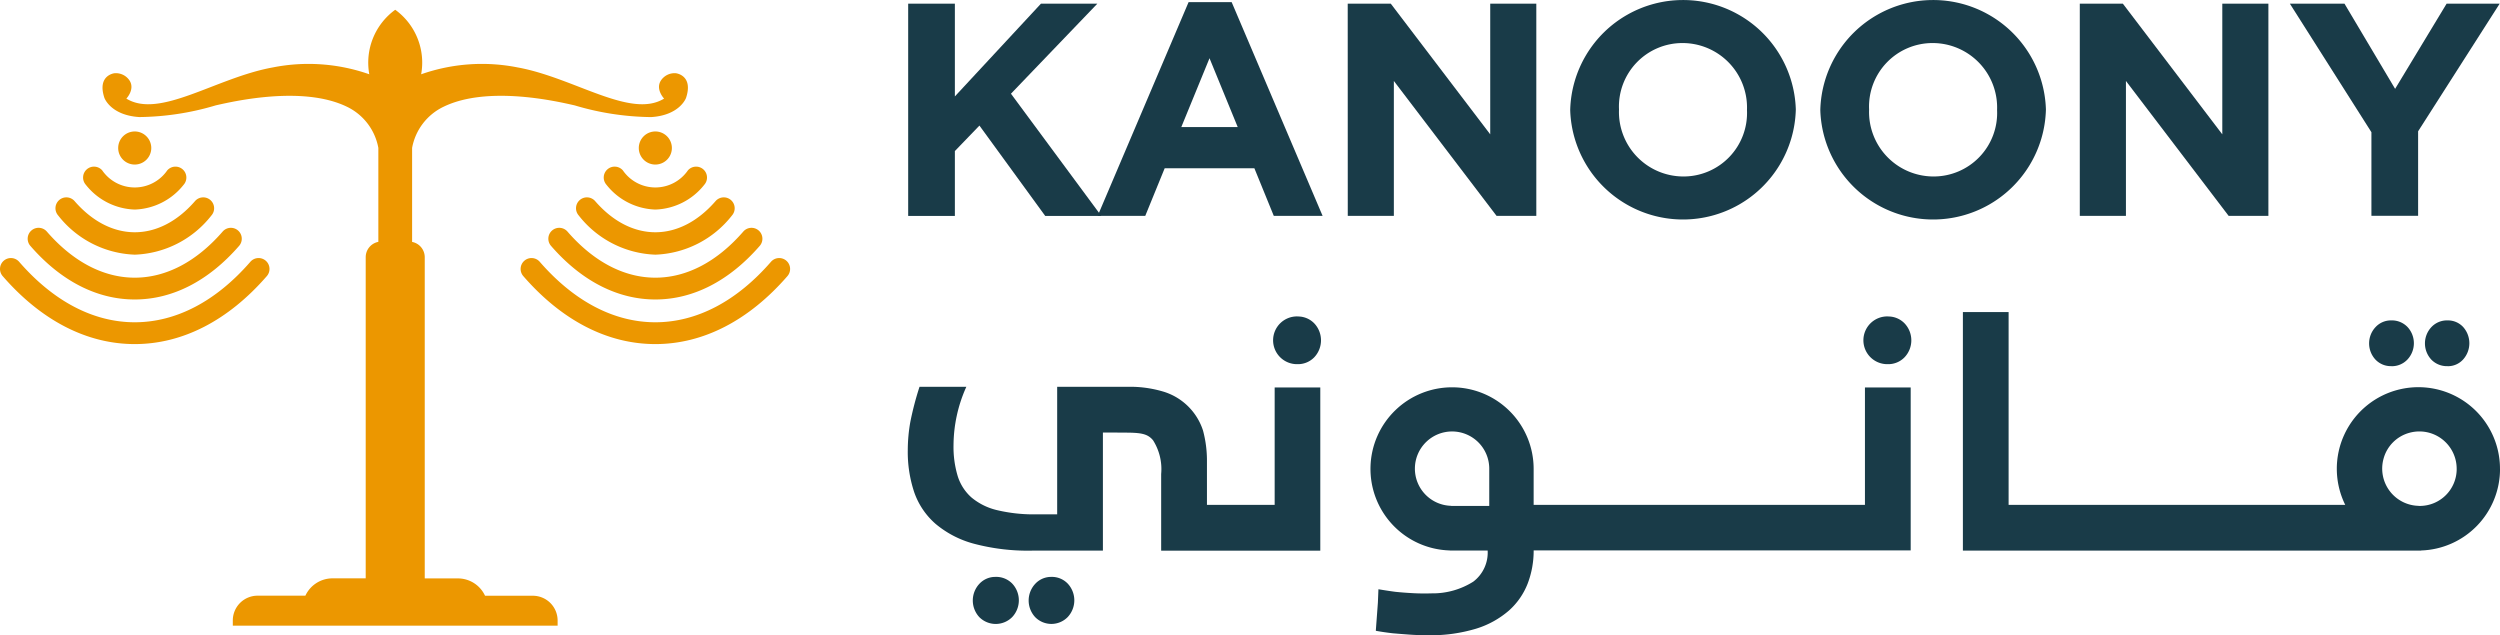 <?xml version="1.0" encoding="UTF-8"?> <svg xmlns="http://www.w3.org/2000/svg" xmlns:xlink="http://www.w3.org/1999/xlink" id="Group_96" data-name="Group 96" width="192.251" height="48.863" viewBox="0 0 192.251 48.863"><defs><clipPath id="clip-path"><rect id="Rectangle_102" data-name="Rectangle 102" width="192.251" height="48.863" fill="none"></rect></clipPath></defs><g id="Group_95" data-name="Group 95" clip-path="url(#clip-path)"><path id="Path_671" data-name="Path 671" d="M19.563,34.562a4.991,4.991,0,0,0,3.765-1.912.838.838,0,0,0-1.265-1.1,3.037,3.037,0,0,1-5,0,.838.838,0,0,0-1.266,1.1,4.988,4.988,0,0,0,3.764,1.912" transform="translate(-9.202 -18.447)" fill="#ec9700"></path><path id="Path_672" data-name="Path 672" d="M16.5,41.434a7.831,7.831,0,0,0,5.895-3.018.838.838,0,1,0-1.265-1.1c-2.775,3.194-6.486,3.192-9.26,0a.838.838,0,1,0-1.265,1.1,7.831,7.831,0,0,0,5.9,3.018" transform="translate(-6.134 -21.85)" fill="#ec9700"></path><path id="Path_673" data-name="Path 673" d="M13.428,48.252h0c2.906,0,5.682-1.426,8.025-4.122a.838.838,0,0,0-1.265-1.1c-2.016,2.32-4.352,3.545-6.759,3.545h0c-2.407,0-4.745-1.226-6.761-3.545A.838.838,0,0,0,5.4,44.13c2.344,2.7,5.119,4.122,8.026,4.122" transform="translate(-3.066 -25.222)" fill="#ec9700"></path><path id="Path_674" data-name="Path 674" d="M10.362,55.027c3.672,0,7.185-1.807,10.157-5.227a.838.838,0,0,0-1.266-1.1c-2.643,3.042-5.718,4.65-8.891,4.65s-6.247-1.608-8.89-4.65A.838.838,0,1,0,.206,49.8c2.971,3.42,6.482,5.227,10.156,5.227" transform="translate(0 -28.567)" fill="#ec9700"></path><path id="Path_675" data-name="Path 675" d="M22.547,26.834a1.272,1.272,0,1,0,0-1.8,1.272,1.272,0,0,0,0,1.8" transform="translate(-13.085 -14.552)" fill="#ec9700"></path><path id="Path_676" data-name="Path 676" d="M117.233,34.562A4.991,4.991,0,0,0,121,32.65a.838.838,0,0,0-1.265-1.1,3.037,3.037,0,0,1-5,0,.838.838,0,0,0-1.266,1.1,4.988,4.988,0,0,0,3.764,1.912" transform="translate(-66.836 -18.447)" fill="#ec9700"></path><path id="Path_677" data-name="Path 677" d="M114.166,41.434a7.831,7.831,0,0,0,5.894-3.018.838.838,0,1,0-1.265-1.1c-2.775,3.194-6.485,3.192-9.26,0a.838.838,0,0,0-1.265,1.1,7.831,7.831,0,0,0,5.9,3.018" transform="translate(-63.768 -21.85)" fill="#ec9700"></path><path id="Path_678" data-name="Path 678" d="M111.1,48.252h0c2.906,0,5.682-1.426,8.025-4.122a.838.838,0,0,0-1.265-1.1c-2.016,2.32-4.352,3.545-6.759,3.545h0c-2.407,0-4.745-1.226-6.761-3.545a.838.838,0,0,0-1.265,1.1c2.344,2.7,5.119,4.122,8.026,4.122" transform="translate(-60.701 -25.222)" fill="#ec9700"></path><path id="Path_679" data-name="Path 679" d="M108.032,55.027c3.672,0,7.185-1.807,10.157-5.227a.838.838,0,0,0-1.266-1.1c-2.643,3.042-5.718,4.65-8.891,4.65s-6.247-1.608-8.89-4.65a.838.838,0,1,0-1.265,1.1c2.971,3.42,6.482,5.227,10.156,5.227" transform="translate(-57.635 -28.567)" fill="#ec9700"></path><path id="Path_680" data-name="Path 680" d="M120.217,26.834a1.272,1.272,0,1,0,0-1.8,1.272,1.272,0,0,0,0,1.8" transform="translate(-70.72 -14.552)" fill="#ec9700"></path><path id="Path_681" data-name="Path 681" d="M63.34,6.714a1.257,1.257,0,0,0-1.174.572c-.421.672.253,1.377.253,1.377-2.568,1.582-6.9-1.6-11.247-2.394a14.091,14.091,0,0,0-7.435.525,5.018,5.018,0,0,0-1.994-4.962v0a5.018,5.018,0,0,0-1.994,4.962,14.089,14.089,0,0,0-7.435-.525c-4.349.789-8.679,3.976-11.247,2.394,0,0,.673-.705.253-1.377a1.257,1.257,0,0,0-1.175-.572s-1.343.153-.767,1.893c0,0,.471,1.335,2.679,1.476a21.2,21.2,0,0,0,5.886-.9c1.17-.258,6.612-1.57,10.072.1a4.382,4.382,0,0,1,2.43,3.171V19.68a1.2,1.2,0,0,0-.972,1.176v24.7H36.919a2.3,2.3,0,0,0-2.085,1.333H31.159A1.906,1.906,0,0,0,29.253,48.8v.394H54.231V48.8a1.907,1.907,0,0,0-1.907-1.906H48.65a2.3,2.3,0,0,0-2.085-1.333H44.013v-24.7a1.2,1.2,0,0,0-.972-1.176V12.456a4.382,4.382,0,0,1,2.43-3.171c3.46-1.674,8.9-.362,10.072-.1a21.2,21.2,0,0,0,5.885.9c2.209-.141,2.679-1.476,2.679-1.476.577-1.74-.767-1.893-.767-1.893" transform="translate(-11.35 -1.081)" fill="#ec9700"></path><path id="Path_682" data-name="Path 682" d="M170.377.684h3.591V7.818L180.589.684h4.337l-6.645,6.925,6.949,9.4h-4.314l-5.059-6.949-1.889,1.959v4.99h-3.591Z" transform="translate(-100.538 -0.403)" fill="#193b48"></path><path id="Path_683" data-name="Path 683" d="M212.915.4h3.312l6.994,16.438h-3.754l-1.492-3.66h-6.9l-1.493,3.66h-3.66Zm3.778,9.607-2.169-5.294-2.169,5.294Z" transform="translate(-121.512 -0.236)" fill="#193b48"></path><path id="Path_684" data-name="Path 684" d="M252.839.684h3.311l7.648,10.05V.684h3.544V17.005h-3.055l-7.9-10.376V17.005h-3.544Z" transform="translate(-149.199 -0.403)" fill="#193b48"></path><path id="Path_685" data-name="Path 685" d="M294.581,8.487V8.441a8.678,8.678,0,0,1,17.348-.046v.046a8.678,8.678,0,0,1-17.348.046m13.594,0V8.441a4.959,4.959,0,0,0-4.943-5.13,4.882,4.882,0,0,0-4.9,5.084v.046a4.959,4.959,0,0,0,4.943,5.13,4.882,4.882,0,0,0,4.9-5.084" transform="translate(-173.831)" fill="#193b48"></path><path id="Path_686" data-name="Path 686" d="M341.5,8.487V8.441a8.678,8.678,0,0,1,17.348-.046v.046a8.678,8.678,0,0,1-17.348.046m13.594,0V8.441a4.959,4.959,0,0,0-4.943-5.13,4.882,4.882,0,0,0-4.9,5.084v.046a4.959,4.959,0,0,0,4.943,5.13,4.882,4.882,0,0,0,4.9-5.084" transform="translate(-201.517)" fill="#193b48"></path><path id="Path_687" data-name="Path 687" d="M390.18.684h3.311l7.648,10.05V.684h3.544V17.005h-3.055l-7.9-10.376V17.005H390.18Z" transform="translate(-230.243 -0.403)" fill="#193b48"></path><path id="Path_688" data-name="Path 688" d="M435.861,10.569,429.589.684h4.2l3.894,6.552L441.644.684h4.08L439.452,10.5V17h-3.591Z" transform="translate(-253.498 -0.403)" fill="#193b48"></path><path id="Path_689" data-name="Path 689" d="M184.259,108.231a1.665,1.665,0,0,0-1.252.532,1.881,1.881,0,0,0,0,2.566,1.782,1.782,0,0,0,2.53-.014,1.881,1.881,0,0,0,0-2.566,1.716,1.716,0,0,0-1.278-.519" transform="translate(-107.693 -63.867)" fill="#193b48"></path><path id="Path_690" data-name="Path 690" d="M194.74,108.231a1.663,1.663,0,0,0-1.252.532,1.88,1.88,0,0,0,0,2.566,1.751,1.751,0,0,0,2.5-.014,1.881,1.881,0,0,0,0-2.566,1.687,1.687,0,0,0-1.252-.519" transform="translate(-113.878 -63.867)" fill="#193b48"></path><path id="Path_691" data-name="Path 691" d="M198.575,72.611h-.05v9.032h-5.207V78.328a8.933,8.933,0,0,0-.3-2.394,4.607,4.607,0,0,0-2.955-2.971,8.888,8.888,0,0,0-2.876-.4H181.8v9.807h-1.583a12.211,12.211,0,0,1-3.038-.322,4.786,4.786,0,0,1-1.966-.972,3.632,3.632,0,0,1-1.062-1.647,7.783,7.783,0,0,1-.322-2.366,11.064,11.064,0,0,1,.954-4.43l.032-.071h-3.6l-.011.033a23.648,23.648,0,0,0-.7,2.686,12.645,12.645,0,0,0-.193,2.17,9.773,9.773,0,0,0,.494,3.213,5.718,5.718,0,0,0,1.631,2.427,7.643,7.643,0,0,0,2.957,1.537,16.157,16.157,0,0,0,4.465.533h5.459V76.079c.065,0,.2,0,.47,0,.506,0,1.188.007,1.188.007,1.283,0,1.781.085,2.2.591a4.145,4.145,0,0,1,.622,2.594v5.89h12.237V72.611h-3.466Z" transform="translate(-100.503 -42.817)" fill="#193b48"></path><path id="Path_692" data-name="Path 692" d="M240.781,59.362a1.836,1.836,0,1,0,0,3.671,1.733,1.733,0,0,0,1.29-.533,1.9,1.9,0,0,0,0-2.6,1.738,1.738,0,0,0-1.29-.533" transform="translate(-141 -35.029)" fill="#193b48"></path><path id="Path_693" data-name="Path 693" d="M351.525,59.362a1.836,1.836,0,1,0,0,3.671,1.733,1.733,0,0,0,1.29-.533,1.894,1.894,0,0,0,0-2.6,1.738,1.738,0,0,0-1.29-.533" transform="translate(-206.35 -35.029)" fill="#193b48"></path><path id="Path_694" data-name="Path 694" d="M456.672,63.634a1.573,1.573,0,0,0,1.2-.517,1.87,1.87,0,0,0,0-2.5,1.593,1.593,0,0,0-1.2-.505,1.638,1.638,0,0,0-1.242.518,1.83,1.83,0,0,0,0,2.5,1.658,1.658,0,0,0,1.242.5" transform="translate(-268.457 -35.473)" fill="#193b48"></path><path id="Path_695" data-name="Path 695" d="M446.167,63.634a1.642,1.642,0,0,0,1.242-.517,1.833,1.833,0,0,0,0-2.5,1.664,1.664,0,0,0-1.242-.505,1.61,1.61,0,0,0-1.216.518,1.832,1.832,0,0,0,0,2.5,1.629,1.629,0,0,0,1.216.5" transform="translate(-262.273 -35.473)" fill="#193b48"></path><path id="Path_696" data-name="Path 696" d="M298.6,72.685h-3.466v9.031H269.657v-2.7l0,0V79c0-.014,0-.028,0-.043a6.274,6.274,0,1,0-6.5,6.262.118.118,0,0,1,.021,0,.187.187,0,0,0,.05.007h2.892a2.8,2.8,0,0,1-1.106,2.395,5.845,5.845,0,0,1-3.193.9c-.5.016-.992.011-1.472-.016s-.917-.06-1.3-.1c-.464-.056-1.328-.2-1.328-.2l-.042,1.031-.157,2.12,0,.044.044.008c.378.069.8.13,1.245.182q.571.05,1.257.1c.456.034.941.052,1.44.052a12.118,12.118,0,0,0,3.729-.507,6.957,6.957,0,0,0,2.528-1.4,5.394,5.394,0,0,0,1.436-2.076,7.053,7.053,0,0,0,.457-2.54v0h28.994V72.685Zm-32.357,6.271v2.839h-2.931v-.007a2.859,2.859,0,1,1,2.931-2.855c0,.008,0,.015,0,.023Z" transform="translate(-151.719 -42.891)" fill="#193b48"></path><path id="Path_697" data-name="Path 697" d="M409.553,70.613a6.274,6.274,0,1,0-11.9,2.758H371.766V58.542H368.25V76.886h35.232l0-.009a6.271,6.271,0,0,0,6.074-6.265m-3.333,0a2.839,2.839,0,0,1-2.839,2.839h-.092v-.007a2.863,2.863,0,0,1-2.693-3.625,2.828,2.828,0,0,1,1.99-1.992,2.868,2.868,0,0,1,3.633,2.762c0,.008,0,.015,0,.023Z" transform="translate(-217.303 -34.545)" fill="#193b48"></path></g></svg> 
